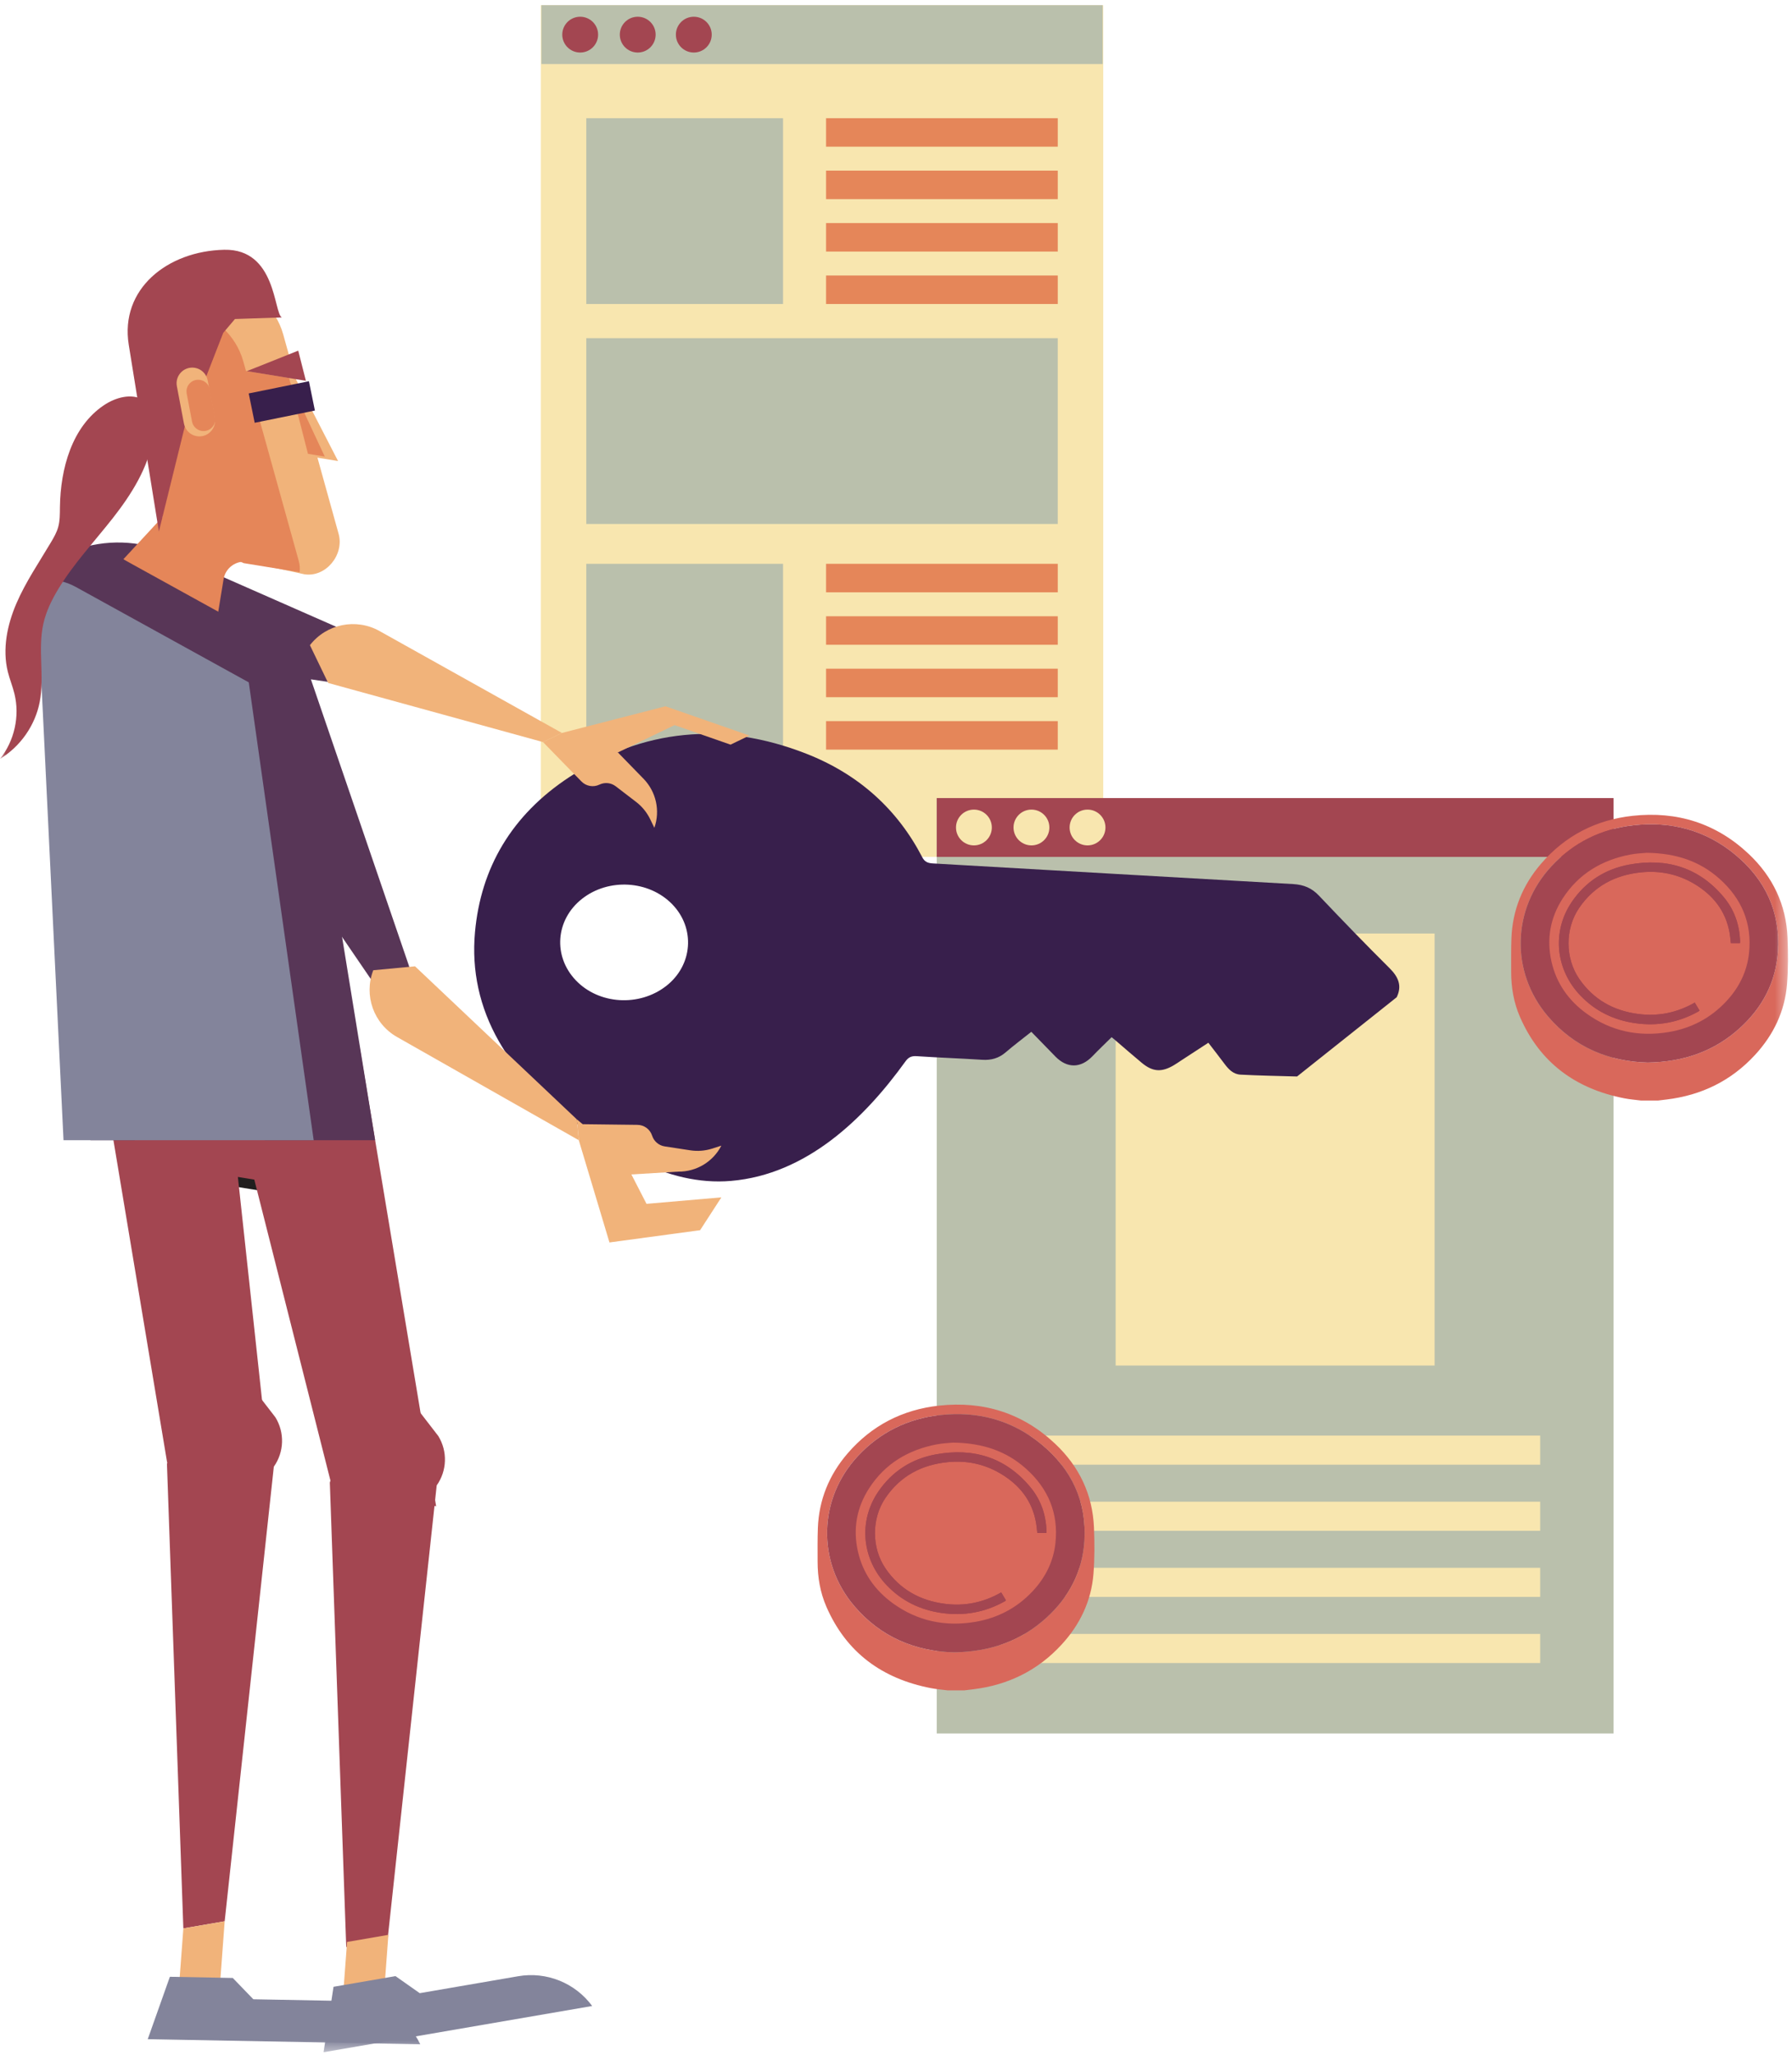 <?xml version="1.0" encoding="UTF-8"?>
<svg width="157px" height="180px" viewBox="0 0 157 180" version="1.1" xmlns="http://www.w3.org/2000/svg" xmlns:xlink="http://www.w3.org/1999/xlink">
    <!-- Generator: sketchtool 62 (101010) - https://sketch.com -->
    <title>558EB221-911E-4894-951A-24AB914E1770</title>
    <desc>Created with sketchtool.</desc>
    <defs>
        <polygon id="path-1" points="0 179.543 156.648 179.543 156.648 0.258 0 0.258"></polygon>
    </defs>
    <g id="Page-1" stroke="none" stroke-width="1" fill="none" fill-rule="evenodd">
        <g id="CW_Case-Studies-Icons-+-Illustrations" transform="translate(-1036, -5380)">
            <g id="Group-73" transform="translate(1036, 5380)">
                <polygon id="Fill-1" fill="#F8E6AF" points="47.381 75.051 96.657 75.051 96.657 0.457 47.381 0.457"></polygon>
                <polygon id="Fill-2" fill="#BAC0AC" points="47.432 5.61 96.605 5.61 96.605 0.457 47.432 0.457"></polygon>
                <g id="Group-72" transform="translate(0, 0.199)">
                    <path d="M52.401,2.834 C52.401,3.7 51.698,4.402 50.831,4.402 C49.964,4.402 49.261,3.7 49.261,2.834 C49.261,1.969 49.964,1.267 50.831,1.267 C51.698,1.267 52.401,1.969 52.401,2.834" id="Fill-3" fill="#A34651"></path>
                    <path d="M57.442,2.834 C57.442,3.7 56.739,4.402 55.872,4.402 C55.005,4.402 54.302,3.7 54.302,2.834 C54.302,1.969 55.005,1.267 55.872,1.267 C56.739,1.267 57.442,1.969 57.442,2.834" id="Fill-5" fill="#A34651"></path>
                    <path d="M62.355,2.834 C62.355,3.7 61.653,4.402 60.785,4.402 C59.918,4.402 59.215,3.7 59.215,2.834 C59.215,1.969 59.918,1.267 60.785,1.267 C61.653,1.267 62.355,1.969 62.355,2.834" id="Fill-7" fill="#A34651"></path>
                    <mask id="mask-2" fill="white">
                        <use xlink:href="#path-1"></use>
                    </mask>
                    <g id="Clip-10"></g>
                    <polygon id="Fill-9" fill="#BAC0AC" mask="url(#mask-2)" points="51.364 26.427 68.604 26.427 68.604 10.154 51.364 10.154"></polygon>
                    <polygon id="Fill-11" fill="#BAC0AC" mask="url(#mask-2)" points="51.364 45.692 92.673 45.692 92.673 29.419 51.364 29.419"></polygon>
                    <polygon id="Fill-12" fill="#E58659" mask="url(#mask-2)" points="72.373 12.649 92.673 12.649 92.673 10.154 72.373 10.154"></polygon>
                    <polygon id="Fill-13" fill="#E58659" mask="url(#mask-2)" points="72.373 17.242 92.673 17.242 92.673 14.746 72.373 14.746"></polygon>
                    <polygon id="Fill-14" fill="#E58659" mask="url(#mask-2)" points="72.373 21.834 92.673 21.834 92.673 19.339 72.373 19.339"></polygon>
                    <polygon id="Fill-15" fill="#E58659" mask="url(#mask-2)" points="72.373 26.427 92.673 26.427 92.673 23.931 72.373 23.931"></polygon>
                    <polygon id="Fill-16" fill="#BAC0AC" mask="url(#mask-2)" points="51.364 65.456 68.604 65.456 68.604 49.183 51.364 49.183"></polygon>
                    <polygon id="Fill-17" fill="#E58659" mask="url(#mask-2)" points="72.373 51.679 92.673 51.679 92.673 49.183 72.373 49.183"></polygon>
                    <polygon id="Fill-18" fill="#E58659" mask="url(#mask-2)" points="72.373 56.271 92.673 56.271 92.673 53.776 72.373 53.776"></polygon>
                    <polygon id="Fill-19" fill="#BAC0AC" mask="url(#mask-2)" points="82.069 151.628 141.362 151.628 141.362 69.699 82.069 69.699"></polygon>
                    <polygon id="Fill-20" fill="#F8E6AF" mask="url(#mask-2)" points="97.744 119.4 125.687 119.4 125.687 81.563 97.744 81.563"></polygon>
                    <polygon id="Fill-21" fill="#F8E6AF" mask="url(#mask-2)" points="87.61 128.085 134.937 128.085 134.937 125.535 87.61 125.535"></polygon>
                    <polygon id="Fill-22" fill="#F8E6AF" mask="url(#mask-2)" points="87.61 133.875 134.937 133.875 134.937 131.325 87.61 131.325"></polygon>
                    <polygon id="Fill-23" fill="#F8E6AF" mask="url(#mask-2)" points="87.61 139.665 134.937 139.665 134.937 137.115 87.61 137.115"></polygon>
                    <polygon id="Fill-24" fill="#F8E6AF" mask="url(#mask-2)" points="87.61 145.456 134.937 145.456 134.937 142.906 87.61 142.906"></polygon>
                    <polygon id="Fill-25" fill="#A34651" mask="url(#mask-2)" points="82.069 74.852 141.362 74.852 141.362 69.7 82.069 69.7"></polygon>
                    <path d="M58.351,86.169 C60.699,84.352 60.941,81.096 58.886,78.99 C56.844,76.899 53.313,76.692 50.986,78.529 C48.667,80.359 48.43,83.551 50.456,85.669 C52.469,87.774 55.989,87.996 58.351,86.169 M108.681,93.922 C108.033,93.887 107.628,93.44 107.279,92.974 C106.827,92.369 106.36,91.773 105.866,91.129 C105.033,91.672 104.245,92.186 103.456,92.7 C103.254,92.832 103.056,92.971 102.847,93.094 C101.771,93.733 100.993,93.683 100.036,92.891 C99.283,92.268 98.552,91.625 97.811,90.992 C97.692,90.89 97.571,90.79 97.391,90.641 C96.816,91.21 96.249,91.749 95.71,92.31 C94.693,93.369 93.497,93.387 92.468,92.339 C91.778,91.637 91.096,90.93 90.356,90.171 C89.582,90.786 88.818,91.36 88.099,91.976 C87.512,92.478 86.86,92.672 86.056,92.621 C84.145,92.498 82.229,92.434 80.318,92.305 C79.829,92.272 79.579,92.415 79.321,92.773 C75.703,97.791 70.663,102.665 64.045,103.23 C58.351,103.715 53.235,100.297 48.841,96.962 L47.602,96.022 L45.785,94.155 C45.091,93.11 44.332,92.096 43.714,91.014 C42.001,88.016 41.312,84.798 41.614,81.45 C42.121,75.818 44.822,71.18 49.891,67.854 C56.323,63.634 63.326,62.955 70.627,65.808 C75.274,67.624 78.644,70.726 80.799,74.877 C81.007,75.279 81.272,75.398 81.739,75.424 C92.26,76.022 102.778,76.641 113.298,77.232 C114.241,77.286 114.935,77.591 115.552,78.24 C117.586,80.385 119.643,82.512 121.746,84.602 C122.529,85.379 122.848,86.159 122.365,87.144 C119.456,89.457 116.546,91.771 113.637,94.084 C111.985,94.035 110.331,94.009 108.681,93.922" id="Fill-26" fill="#381F4C" mask="url(#mask-2)"></path>
                    <path d="M7.19,56.359 L33.48,60.218 C35.061,60.449 36.371,58.955 35.851,57.51 L14.752,48.229 C12.195,47.106 9.246,47.012 6.55,47.98 C4.18,48.83 2.916,51.344 3.726,53.589 C4.255,55.065 5.579,56.12 7.19,56.359" id="Fill-27" fill="#583657" mask="url(#mask-2)"></path>
                    <path d="M28.75,59.617 L47.574,64.795 L49.23,63.996 L33.248,55.068 C31.188,53.917 28.594,54.446 27.153,56.309" id="Fill-28" fill="#F1B37A" mask="url(#mask-2)"></path>
                    <polyline id="Fill-29" fill="#F1B37A" mask="url(#mask-2)" points="47.574 64.795 52.48 66.5 59.097 63.31 64.004 65.02 65.659 64.223 58.299 61.661 49.23 63.996"></polyline>
                    <path d="M54.136,65.704 L56.375,68.002 C57.485,69.14 57.855,70.805 57.329,72.306 L56.964,71.55 C56.678,70.964 56.266,70.449 55.747,70.05 L53.949,68.671 C53.54,68.354 52.986,68.296 52.519,68.52 C51.984,68.779 51.347,68.664 50.935,68.239 L47.574,64.795" id="Fill-30" fill="#F1B37A" mask="url(#mask-2)"></path>
                    <line x1="11.3" y1="101.198" x2="25.804" y2="103.561" id="Stroke-31" stroke="#211F1F" stroke-width="2" mask="url(#mask-2)"></line>
                    <polyline id="Fill-32" fill="#A34651" mask="url(#mask-2)" points="18.812 89.415 29.145 130.244 38.21 131.721 31.502 91.482"></polyline>
                    <path d="M28.897,129.652 L30.334,170.336 L33.953,169.713 L38.26,129.899 C39.17,128.614 39.225,126.913 38.399,125.573 L32.457,117.878" id="Fill-33" fill="#A34651" mask="url(#mask-2)"></path>
                    <path d="M14.627,128.012 L16.063,168.697 L19.684,168.073 L23.99,128.26 C24.899,126.974 24.954,125.274 24.128,123.934 L18.186,116.238" id="Fill-34" fill="#A34651" mask="url(#mask-2)"></path>
                    <polyline id="Fill-35" fill="#F1B37A" mask="url(#mask-2)" points="16.064 168.697 15.501 176.236 19.123 175.613 19.684 168.074"></polyline>
                    <polyline id="Fill-36" fill="#F1B37A" mask="url(#mask-2)" points="30.408 169.885 29.845 177.424 33.466 176.801 34.027 169.262"></polyline>
                    <path d="M14.883,172.935 L20.394,173.039 L22.195,174.904 L30.945,175.068 C33.463,175.115 35.737,176.578 36.82,178.847 L12.944,178.4 L14.883,172.935 Z" id="Fill-37" fill="#83849B" mask="url(#mask-2)"></path>
                    <polyline id="Fill-38" fill="#A34651" mask="url(#mask-2)" points="7.934 87.643 14.641 127.881 23.707 129.358 19.182 87.554"></polyline>
                    <path d="M10.805,48.786 L15.036,44.216 L22.288,45.398 L21.697,49.015 C20.695,48.852 19.75,49.533 19.587,50.53 L18.995,54.15" id="Fill-39" fill="#E58659" mask="url(#mask-2)"></path>
                    <path d="M32.866,99.666 L7.933,99.666 L3.383,53.853 C2.832,49.76 7.185,46.791 10.805,48.786 L25.95,57.142 L32.866,99.666 Z" id="Fill-40" fill="#583657" mask="url(#mask-2)"></path>
                    <path d="M27.207,59.209 L35.8,84.304 C36.316,85.814 35.08,87.373 33.564,87.126 L20.576,68.11 C19.002,65.807 18.377,62.925 18.838,60.107 C19.244,57.624 21.49,55.926 23.853,56.311 C25.398,56.563 26.681,57.667 27.207,59.209" id="Fill-41" fill="#583657" mask="url(#mask-2)"></path>
                    <path d="M14.74,46.026 L12.441,31.804 C11.752,27.535 15.453,23.849 19.726,24.545 C22.168,24.943 24.154,26.719 24.816,29.1 L29.666,46.555 C30.178,48.392 28.54,50.402 26.653,50.095 L21.697,49.015" id="Fill-42" fill="#F1B37A" mask="url(#mask-2)"></path>
                    <polyline id="Fill-43" fill="#A34651" mask="url(#mask-2)" points="27.85 104.025 11.534 101.368 13.309 90.508"></polyline>
                    <path d="M29.221,173.812 L34.651,172.877 L36.774,174.371 L45.398,172.887 C47.879,172.459 50.388,173.468 51.881,175.494 L28.348,179.543 L29.221,173.812 Z" id="Fill-44" fill="#83849B" mask="url(#mask-2)"></path>
                    <path d="M27.483,99.666 L21.795,59.565 L6.647,51.211 C5.825,50.755 4.964,50.57 4.131,50.586 C3.502,51.534 3.18,52.716 3.357,54.013 L5.565,99.666 L27.483,99.666 Z" id="Fill-45" fill="#83849B" mask="url(#mask-2)"></path>
                    <path d="M21.352,49.123 L26.253,49.921 C26.289,49.599 26.266,49.265 26.172,48.921 L21.321,31.469 C20.66,29.092 18.672,27.312 16.233,26.914 C15.192,26.745 14.189,26.838 13.271,27.133 C12.297,28.439 11.808,30.119 12.097,31.909 L14.396,46.131 L21.352,49.123 Z" id="Fill-46" fill="#E58659" mask="url(#mask-2)"></path>
                    <path d="M20.586,27.741 L24.689,27.604 C23.974,27.21 24.213,21.58 19.648,21.677 C14.675,21.783 10.488,25.11 11.282,30.01 L13.921,46.352 L17.104,33.452 L18.077,32.752 L19.557,28.954 L20.586,27.741 Z" id="Fill-47" fill="#A34651" mask="url(#mask-2)"></path>
                    <polyline id="Fill-48" fill="#E58659" mask="url(#mask-2)" points="20.788 32.173 25.328 32.913 25.932 35.216 21.712 34.528"></polyline>
                    <polyline id="Fill-49" fill="#F1B37A" mask="url(#mask-2)" points="25.738 32.655 29.617 40.181 27.109 39.772"></polyline>
                    <polyline id="Fill-50" fill="#A34651" mask="url(#mask-2)" points="21.625 32.309 26.8 33.153 26.129 30.513"></polyline>
                    <polyline id="Fill-51" fill="#E58659" mask="url(#mask-2)" points="25.335 33.12 26.981 39.548 28.454 39.788"></polyline>
                    <path d="M17.246,38.004 L17.246,38.004 C16.675,37.911 16.225,37.471 16.117,36.904 L15.495,33.626 C15.318,32.69 16.126,31.861 17.068,32.015 C17.637,32.107 18.089,32.551 18.195,33.114 L18.819,36.393 C18.996,37.328 18.187,38.157 17.246,38.004" id="Fill-52" fill="#F1B37A" mask="url(#mask-2)"></path>
                    <path d="M17.664,37.541 L17.664,37.541 C17.239,37.472 16.903,37.142 16.823,36.721 L16.358,34.273 C16.225,33.574 16.828,32.96 17.533,33.075 C17.957,33.144 18.295,33.468 18.375,33.892 L18.84,36.339 C18.971,37.038 18.369,37.656 17.664,37.541" id="Fill-53" fill="#E58659" mask="url(#mask-2)"></path>
                    <path d="M36.361,84.434 L50.537,97.839 L50.709,99.666 L34.788,90.628 C32.736,89.464 31.849,86.975 32.703,84.778" id="Fill-54" fill="#F1B37A" mask="url(#mask-2)"></path>
                    <polyline id="Fill-55" fill="#F1B37A" mask="url(#mask-2)" points="50.537 97.839 54.538 101.148 56.643 105.238 63.2 104.671 61.338 107.546 53.396 108.62 50.709 99.666"></polyline>
                    <path d="M54.681,102.701 L59.415,102.417 C61.006,102.437 62.472,101.555 63.2,100.141 L62.396,100.4 C61.775,100.596 61.117,100.65 60.471,100.549 L58.23,100.206 C57.718,100.128 57.293,99.761 57.134,99.269 C56.954,98.707 56.433,98.323 55.841,98.32 L51.023,98.262" id="Fill-56" fill="#F1B37A" mask="url(#mask-2)"></path>
                    <path d="M12.565,34.821 C11.494,34.222 10.119,34.61 9.1,35.294 C6.301,37.173 5.297,40.842 5.251,44.209 C5.243,44.8 5.256,45.401 5.096,45.971 C4.964,46.439 4.721,46.867 4.472,47.285 C3.425,49.051 2.256,50.756 1.443,52.64 C0.631,54.523 0.191,56.646 0.685,58.637 C0.848,59.289 1.107,59.914 1.266,60.567 C1.746,62.525 1.264,64.694 -0,66.266 C1.786,65.187 3.083,63.331 3.478,61.285 C3.912,59.038 3.301,56.678 3.796,54.443 C4.032,53.374 4.515,52.375 5.079,51.436 C6.437,49.176 8.267,47.243 9.893,45.168 C11.519,43.092 12.982,40.779 13.41,38.179" id="Fill-57" fill="#A34651" mask="url(#mask-2)"></path>
                    <polygon id="Fill-58" fill="#381F4C" mask="url(#mask-2)" points="27.589 35.758 22.314 36.83 21.79 34.261 27.065 33.189"></polygon>
                    <path d="M86.896,72.276 C86.896,73.141 86.193,73.843 85.326,73.843 C84.459,73.843 83.756,73.141 83.756,72.276 C83.756,71.41 84.459,70.709 85.326,70.709 C86.193,70.709 86.896,71.41 86.896,72.276" id="Fill-59" fill="#F8E6AF" mask="url(#mask-2)"></path>
                    <path d="M91.937,72.276 C91.937,73.141 91.234,73.843 90.367,73.843 C89.5,73.843 88.797,73.141 88.797,72.276 C88.797,71.41 89.5,70.709 90.367,70.709 C91.234,70.709 91.937,71.41 91.937,72.276" id="Fill-60" fill="#F8E6AF" mask="url(#mask-2)"></path>
                    <path d="M96.85,72.276 C96.85,73.141 96.147,73.843 95.28,73.843 C94.414,73.843 93.71,73.141 93.71,72.276 C93.71,71.41 94.414,70.709 95.28,70.709 C96.147,70.709 96.85,71.41 96.85,72.276" id="Fill-61" fill="#F8E6AF" mask="url(#mask-2)"></path>
                    <path d="M83.594,144.521 C86.765,144.467 89.435,143.529 91.669,141.498 C93.65,139.697 94.833,137.462 95.004,134.776 C95.224,131.327 93.898,128.5 91.261,126.314 C88.681,124.178 85.669,123.368 82.35,123.739 C79.52,124.056 77.104,125.243 75.158,127.331 C71.693,131.05 71.548,136.583 74.837,140.456 C77.165,143.196 80.207,144.434 83.594,144.521 L83.594,144.521 Z M83.017,147.849 C82.525,147.785 82.028,147.747 81.542,147.652 C77.289,146.823 74.154,144.548 72.403,140.529 C71.857,139.276 71.63,137.943 71.631,136.575 C71.633,135.598 71.616,134.619 71.653,133.642 C71.747,131.159 72.641,128.974 74.257,127.098 C76.369,124.649 79.069,123.26 82.276,122.911 C86.166,122.489 89.602,123.566 92.457,126.265 C94.551,128.244 95.726,130.698 95.845,133.594 C95.9,134.935 95.906,136.287 95.802,137.623 C95.616,140.019 94.618,142.093 92.996,143.854 C90.905,146.123 88.295,147.391 85.237,147.759 C84.987,147.789 84.737,147.819 84.487,147.849 L83.017,147.849 Z" id="Fill-62" fill="#D9685B" mask="url(#mask-2)"></path>
                    <path d="M83.594,144.521 C80.207,144.434 77.165,143.196 74.837,140.456 C71.548,136.583 71.693,131.05 75.158,127.331 C77.104,125.243 79.52,124.056 82.35,123.739 C85.669,123.368 88.681,124.178 91.261,126.314 C93.898,128.5 95.224,131.327 95.004,134.776 C94.833,137.462 93.65,139.697 91.669,141.498 C89.435,143.529 86.765,144.467 83.594,144.521" id="Fill-63" fill="#A34651" mask="url(#mask-2)"></path>
                    <path d="M91.68,134.063 C91.683,134.003 91.688,133.956 91.686,133.909 C91.642,132.47 91.19,131.16 90.275,130.057 C88.104,127.439 85.27,126.58 81.987,127.182 C79.873,127.569 78.154,128.663 76.936,130.463 C75.178,133.059 75.517,136.393 77.713,138.671 C79.015,140.022 80.616,140.798 82.469,141.068 C84.432,141.354 86.283,141.024 88.018,140.057 C88.057,140.036 88.09,140.002 88.135,139.967 C87.991,139.727 87.856,139.501 87.717,139.269 C86.146,140.168 84.492,140.5 82.738,140.264 C80.589,139.975 78.837,139.003 77.593,137.19 C76.349,135.378 76.342,132.808 77.579,130.99 C78.889,129.067 80.753,128.087 83.028,127.861 C84.651,127.699 86.202,128.008 87.617,128.839 C89.295,129.822 90.428,131.217 90.771,133.175 C90.823,133.468 90.844,133.767 90.879,134.063 L91.68,134.063 Z M83.507,126.15 C86.069,126.185 88.147,126.878 89.88,128.425 C91.822,130.156 92.752,132.328 92.469,134.944 C92.295,136.558 91.597,137.954 90.497,139.138 C89.119,140.623 87.406,141.523 85.414,141.854 C82.802,142.288 80.378,141.784 78.221,140.221 C76.656,139.085 75.59,137.577 75.162,135.679 C74.716,133.704 75.052,131.836 76.155,130.135 C77.546,127.989 79.573,126.785 82.054,126.308 C82.612,126.201 83.188,126.183 83.507,126.15 L83.507,126.15 Z" id="Fill-64" fill="#D9685B" mask="url(#mask-2)"></path>
                    <path d="M91.68,134.063 L90.879,134.063 C90.844,133.767 90.823,133.468 90.771,133.175 C90.428,131.217 89.295,129.822 87.617,128.839 C86.202,128.008 84.651,127.699 83.028,127.861 C80.753,128.087 78.889,129.067 77.579,130.99 C76.342,132.808 76.349,135.378 77.593,137.19 C78.837,139.003 80.589,139.975 82.738,140.264 C84.492,140.5 86.146,140.168 87.717,139.269 C87.856,139.501 87.991,139.727 88.135,139.967 C88.09,140.002 88.057,140.036 88.018,140.057 C86.283,141.024 84.432,141.354 82.469,141.068 C80.616,140.798 79.015,140.022 77.713,138.671 C75.517,136.393 75.178,133.059 76.936,130.463 C78.154,128.663 79.873,127.569 81.987,127.182 C85.27,126.58 88.104,127.439 90.275,130.057 C91.19,131.16 91.642,132.47 91.686,133.909 C91.688,133.956 91.683,134.003 91.68,134.063" id="Fill-65" fill="#A34651" mask="url(#mask-2)"></path>
                    <path d="M144.358,92.863 C147.53,92.809 150.199,91.871 152.433,89.84 C154.415,88.039 155.597,85.804 155.769,83.118 C155.989,79.669 154.663,76.842 152.025,74.656 C149.446,72.52 146.434,71.711 143.115,72.082 C140.285,72.398 137.869,73.586 135.923,75.673 C132.458,79.392 132.312,84.925 135.602,88.798 C137.93,91.538 140.972,92.777 144.358,92.863 L144.358,92.863 Z M143.782,96.192 C143.29,96.128 142.792,96.09 142.306,95.995 C138.054,95.165 134.919,92.89 133.168,88.87 C132.622,87.618 132.394,86.285 132.396,84.917 C132.398,83.94 132.381,82.961 132.418,81.984 C132.511,79.5 133.405,77.315 135.022,75.44 C137.133,72.991 139.833,71.602 143.041,71.253 C146.931,70.831 150.367,71.908 153.222,74.607 C155.316,76.586 156.491,79.04 156.609,81.936 C156.664,83.277 156.671,84.629 156.567,85.965 C156.38,88.361 155.383,90.435 153.76,92.196 C151.67,94.465 149.06,95.733 146.002,96.101 C145.752,96.131 145.502,96.161 145.252,96.192 L143.782,96.192 Z" id="Fill-66" fill="#D9685B" mask="url(#mask-2)"></path>
                    <path d="M144.358,92.863 C140.972,92.777 137.93,91.538 135.602,88.798 C132.312,84.925 132.458,79.392 135.923,75.673 C137.869,73.586 140.285,72.398 143.115,72.082 C146.434,71.711 149.446,72.52 152.025,74.656 C154.663,76.842 155.989,79.669 155.769,83.118 C155.597,85.804 154.415,88.039 152.433,89.84 C150.199,91.871 147.53,92.809 144.358,92.863" id="Fill-67" fill="#A34651" mask="url(#mask-2)"></path>
                    <path d="M152.444,82.405 C152.447,82.345 152.452,82.298 152.451,82.251 C152.407,80.812 151.954,79.502 151.04,78.399 C148.868,75.781 146.035,74.922 142.752,75.523 C140.637,75.911 138.919,77.005 137.701,78.804 C135.943,81.402 136.281,84.735 138.478,87.013 C139.78,88.364 141.381,89.141 143.233,89.411 C145.196,89.697 147.048,89.365 148.782,88.4 C148.822,88.377 148.855,88.344 148.899,88.309 C148.756,88.069 148.62,87.843 148.482,87.612 C146.911,88.509 145.257,88.842 143.503,88.606 C141.354,88.317 139.602,87.345 138.358,85.532 C137.114,83.721 137.107,81.15 138.344,79.332 C139.653,77.41 141.518,76.429 143.793,76.203 C145.415,76.041 146.967,76.351 148.382,77.18 C150.059,78.164 151.193,79.56 151.536,81.517 C151.588,81.81 151.609,82.109 151.643,82.405 L152.444,82.405 Z M144.272,74.493 C146.833,74.526 148.911,75.22 150.645,76.766 C152.587,78.498 153.516,80.669 153.234,83.286 C153.059,84.9 152.362,86.295 151.262,87.48 C149.884,88.966 148.17,89.865 146.179,90.196 C143.567,90.63 141.142,90.126 138.986,88.562 C137.421,87.427 136.355,85.919 135.927,84.021 C135.481,82.046 135.816,80.179 136.919,78.477 C138.311,76.331 140.338,75.127 142.819,74.65 C143.376,74.542 143.952,74.525 144.272,74.493 L144.272,74.493 Z" id="Fill-68" fill="#D9685B" mask="url(#mask-2)"></path>
                    <path d="M152.444,82.405 L151.643,82.405 C151.609,82.109 151.588,81.81 151.536,81.517 C151.193,79.56 150.059,78.164 148.382,77.18 C146.967,76.351 145.415,76.041 143.793,76.203 C141.518,76.429 139.653,77.41 138.344,79.332 C137.107,81.15 137.114,83.721 138.358,85.532 C139.602,87.345 141.354,88.317 143.503,88.606 C145.257,88.842 146.911,88.509 148.482,87.612 C148.62,87.843 148.756,88.069 148.899,88.309 C148.855,88.344 148.822,88.377 148.782,88.4 C147.048,89.365 145.196,89.697 143.233,89.411 C141.381,89.141 139.78,88.364 138.478,87.013 C136.281,84.735 135.943,81.402 137.701,78.804 C138.919,77.005 140.637,75.911 142.752,75.523 C146.035,74.922 148.868,75.781 151.04,78.399 C151.954,79.502 152.407,80.812 152.451,82.251 C152.452,82.298 152.447,82.345 152.444,82.405" id="Fill-69" fill="#A34651" mask="url(#mask-2)"></path>
                    <polygon id="Fill-70" fill="#E58659" mask="url(#mask-2)" points="72.373 60.864 92.673 60.864 92.673 58.368 72.373 58.368"></polygon>
                    <polygon id="Fill-71" fill="#E58659" mask="url(#mask-2)" points="72.373 65.456 92.673 65.456 92.673 62.96 72.373 62.96"></polygon>
                </g>
            </g>
        </g>
    </g>
</svg>